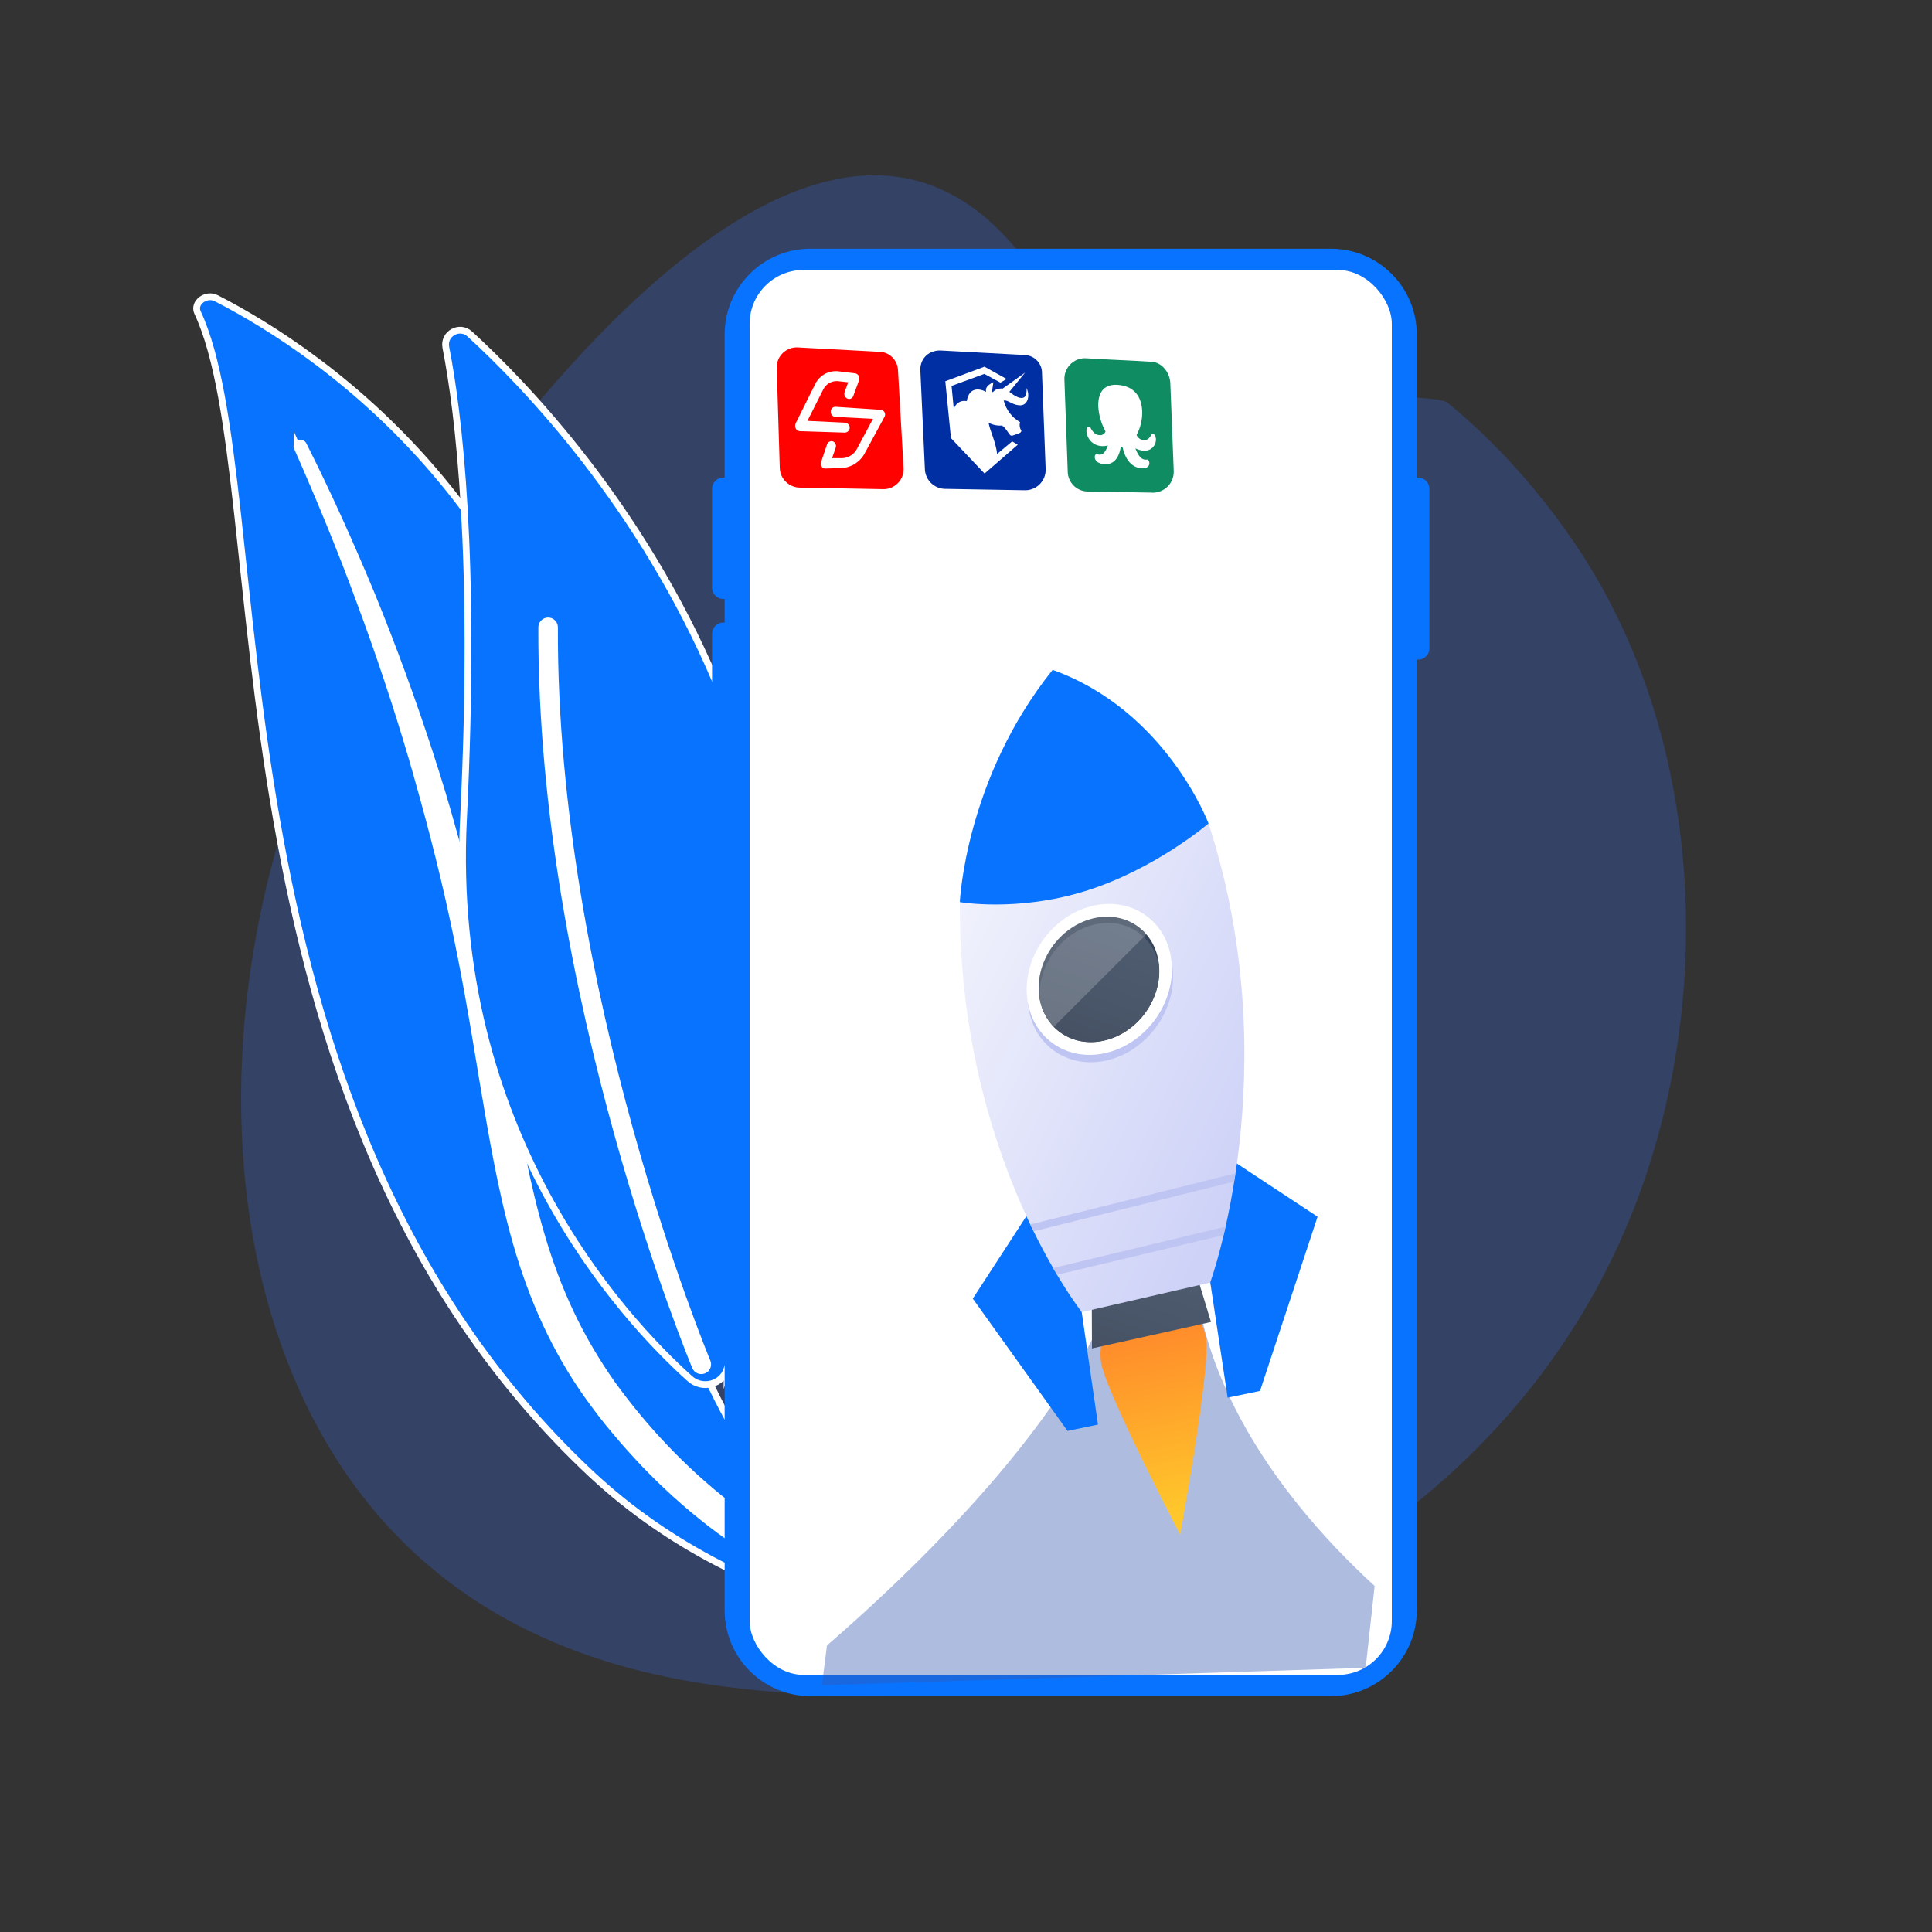 <?xml version="1.0" encoding="UTF-8"?>
<svg xmlns="http://www.w3.org/2000/svg" xmlns:xlink="http://www.w3.org/1999/xlink" viewBox="0 0 3710 3710">
  <rect x="0" y="0" width="3710" height="3710" fill="#333333" stroke="none"/>
  <defs>
    <style>
      .cls-1 {
        fill: url(#linear-gradient);
      }

      .cls-1, .cls-2, .cls-3, .cls-4, .cls-5, .cls-6, .cls-7, .cls-8, .cls-9, .cls-10, .cls-11, .cls-12, .cls-13, .cls-14 {
        stroke-width: 0px;
      }

      .cls-2, .cls-15 {
        fill: #0873ff;
      }

      .cls-3 {
        fill: #002fa3;
      }

      .cls-16 {
        isolation: isolate;
      }

      .cls-4 {
        fill: #ff0200;
      }

      .cls-17 {
        mix-blend-mode: soft-light;
      }

      .cls-17, .cls-15 {
        stroke: #fff;
        stroke-miterlimit: 10;
        stroke-width: 13px;
      }

      .cls-17, .cls-7, .cls-8, .cls-10 {
        fill: #fff;
      }

      .cls-5 {
        fill: #3659b3;
        opacity: .4;
      }

      .cls-6 {
        fill: #108c62;
      }

      .cls-7 {
        mix-blend-mode: overlay;
        opacity: .2;
      }

      .cls-9 {
        fill: url(#linear-gradient-2);
      }

      .cls-10 {
        fill-rule: evenodd;
      }

      .cls-11 {
        fill: url(#linear-gradient-3);
      }

      .cls-12 {
        fill: #bfc5f2;
      }

      .cls-13 {
        fill: url(#linear-gradient-4);
      }

      .cls-14 {
        fill: #364459;
      }
    </style>
    <linearGradient id="linear-gradient" x1="4987.61" y1="2168.21" x2="4965.3" y2="1820.49" gradientTransform="translate(-2974.92 1509.26) rotate(-8.67)" gradientUnits="userSpaceOnUse">
      <stop offset="0" stop-color="#ffc72b"/>
      <stop offset="1" stop-color="#ff8c2b"/>
    </linearGradient>
    <linearGradient id="linear-gradient-2" x1="5060.43" y1="1605.45" x2="4788.78" y2="2107.14" gradientTransform="translate(-2974.92 1509.26) rotate(-8.67)" gradientUnits="userSpaceOnUse">
      <stop offset="0" stop-color="#526075"/>
      <stop offset="1" stop-color="#3b4554"/>
    </linearGradient>
    <linearGradient id="linear-gradient-3" x1="4404.69" y1="881.69" x2="5241.83" y2="1459.03" gradientTransform="translate(-2974.92 1509.26) rotate(-8.67)" gradientUnits="userSpaceOnUse">
      <stop offset="0" stop-color="#fff"/>
      <stop offset="1" stop-color="#ced2f7"/>
    </linearGradient>
    <linearGradient id="linear-gradient-4" x1="5060.32" y1="975.61" x2="4782.37" y2="1488.94" xlink:href="#linear-gradient-2"/>
  </defs>
  <g class="cls-16">
    <g id="Illustration">
      <path class="cls-5" d="M3121.38,2360.38c-281.09,657.02-1023.08,939.22-1604.44,891.1-158.73-13.14-478.11-39.57-727.49-275.4-478.9-452.89-405.15-1399.54,53.3-1956.88,59.04-71.77,691.84-1031.27,1104.51-546.21,290.66,341.64,793.49,268.09,833.28,300.9,50.27,41.45,161.14,139.95,261.06,296.21,234.78,367.16,255.42,879.71,79.77,1290.28Z"/>
      <g>
        <path class="cls-15" d="M379.35,600.16c-8.77-18.7,16.15-37.61,35.99-27.43,201.47,103.28,702.95,434.03,753.75,1185.96,63.74,943.41,355.18,1231.15,673.25,1377.1,0,0-398.02-16.3-707.19-305.44C376.07,2120.43,535.21,932.63,379.35,600.16Z"/>
        <path class="cls-17" d="M570.59,858.73c43.01,97.46,83.75,195.72,120.23,295.36,37.08,99.42,70.63,199.97,100.47,301.47,29.39,101.62,56.56,203.81,78.64,307.12,22.62,103.19,40.08,207.39,57.19,312.07,17.77,104.51,34.99,209.91,64.73,313.45,29.57,103.35,73.95,204.54,138.68,294.53,16.17,22.42,32.88,44.64,50.99,65.71,17.65,21.39,36.43,42.04,55.65,62.37,38.69,40.49,80.68,78.63,125.9,113.71,90.68,69.95,194.31,127.11,304.4,170.78,11.59,4.6,25.81-.13,31.76-10.55,5.85-10.23,1.55-22.16-9.58-26.94l-.08-.03c-26.39-11.3-52.58-22.86-78.02-35.44-12.85-6.1-25.33-12.71-37.96-19.1-12.31-6.82-24.95-13.2-36.98-20.35-48.71-27.87-94.92-58.82-138.08-92.74-86.63-67.38-161.39-147.06-223.41-232.91-30.44-43.28-57.04-88.64-79.43-135.84-22.35-47.22-40.48-96.24-55.35-146.37-29.77-100.31-47.81-204.46-66.45-308.8-18.8-104.34-38.53-209.03-63.2-312.6-12.17-51.81-25.43-103.37-39.75-154.64-6.99-25.68-14.55-51.21-22.06-76.74-7.79-25.46-15.75-50.87-23.95-76.2-33-101.28-69.59-201.45-109.82-300.28-40.78-98.63-84.62-196.12-132.78-291.75-1.38-2.73-5.1-3.84-8.31-2.47-3.12,1.33-4.61,4.52-3.43,7.2Z"/>
        <path class="cls-15" d="M1396.13,2629.63c-10.55,29.62-47.91,38.84-71.3,17.83-129.06-115.9-464.31-476.59-434.79-1074.67,24.93-505.05-9.55-781.28-33.89-905.59-5.15-26.29,26.26-43.87,46.01-25.77,217.93,199.61,876.08,915.08,493.97,1988.2Z"/>
        <path class="cls-17" d="M1353.56,2630.11c-.65.43-1.34.81-2.09,1.12-6.25,2.63-13.44-.3-16.07-6.55-2.98-7.08-298.06-716.3-295.12-1420.11.03-6.77,5.55-12.25,12.33-12.22,6.78.03,12.25,5.55,12.22,12.33-2.92,698.68,290.23,1403.45,293.19,1410.48,2.32,5.5.32,11.74-4.46,14.95Z"/>
      </g>
      <path class="cls-2" d="M2723.28,917.14h-2.62v-274.63c0-91.06-73.82-164.88-164.88-164.88h-999.38c-91.06,0-164.88,73.82-164.88,164.88v274.63h-2.62c-11.89,0-21.53,9.64-21.53,21.52v189.97c0,11.89,9.64,21.53,21.53,21.53h2.62v45.31h-2.62c-11.89,0-21.53,9.64-21.53,21.52v189.97c0,11.89,9.64,21.53,21.53,21.53h2.62v1663.69c0,91.06,73.82,164.88,164.88,164.88h999.38c91.06,0,164.88-73.82,164.88-164.88v-1825.51h2.62c11.89,0,21.52-9.64,21.52-21.53v-306.48c0-11.89-9.64-21.52-21.52-21.52Z"/>
      <rect class="cls-8" x="1439.51" y="518.41" width="1233.17" height="2697.86" rx="103.44" ry="103.44"/>
      <path class="cls-5" d="M2291.69,2366.28l-131.12-3c-11.92,283.12-406.83,653.21-572.57,796.49l-9.66,76.45,1044.14-33.54,17.22-157.25c-133.09-121.48-360.56-374.81-348-679.15Z"/>
      <path class="cls-1" d="M2316.17,2571.5c8.59,57.2-49.81,375.46-49.81,375.46,0,0-143.88-275.01-152.04-331.15-8.12-56,29.64-111.49,84.83-124.16,55.82-12.85,108.44,22.81,117.02,79.86Z"/>
      <polygon class="cls-9" points="2325.48 2538.58 2096.88 2589.42 2096.35 2454.42 2286.21 2409.6 2325.48 2538.58"/>
      <g>
        <polygon class="cls-2" points="2003.82 2284.75 1868.03 2493.76 2049.92 2747.78 2108.44 2735.64 2041.85 2275.03 2003.82 2284.75"/>
        <polygon class="cls-2" points="2326.62 2202.31 2530.12 2336.47 2419.62 2670.99 2357.41 2683.91 2286.4 2212.57 2326.62 2202.31"/>
      </g>
      <path class="cls-11" d="M2320.73,1581.27l-238.14,120.46-239.47,30.54c-2.64,488.81,234.27,787.35,234.27,787.35l121.76-27.98,124.78-28.7s149.85-410.4-3.21-881.68Z"/>
      <path class="cls-2" d="M2021.3,1286.37c-167.87,209.19-178.17,445.9-178.17,445.9,0,0,110.24,19.43,240.84-21.16,134.11-41.64,236.76-129.84,236.76-129.84,0,0-81.35-216.94-299.44-294.9Z"/>
      <path class="cls-12" d="M2250.98,1854.22c11.8,78-42.08,159.06-119.26,180.44-76.03,21.05-145.78-23.96-156.72-100.04-10.91-75.79,40.39-155.41,115.63-178.43,76.35-23.36,148.63,20.24,160.35,98.02Z"/>
      <path class="cls-8" d="M2248.85,1839.86c11.77,77.96-42.07,159.1-119.22,180.56-76.01,21.16-145.68-23.75-156.64-99.75-10.9-75.74,40.39-155.42,115.57-178.53,76.34-23.44,148.55,20.03,160.29,97.72Z"/>
      <path class="cls-14" d="M2224.87,1846.88c9.71,64.59-34.8,131.82-98.74,149.79-63.14,17.74-121.19-19.43-130.35-82.7-9.12-63.02,33.64-129.31,96.21-148.38,63.4-19.33,123.19,16.88,132.89,81.29Z"/>
      <path class="cls-13" d="M2093.75,1777.47c-60.6,18.41-102.52,81.12-96.82,142.34,11.8,59.6,68.03,94.07,129.2,76.87,61.9-17.38,105.45-80.99,99.33-143.67-12.41-60.65-70.32-94.16-131.71-75.53Z"/>
      <path class="cls-7" d="M2091.99,1765.59c-62.56,19.07-105.33,85.36-96.21,148.38,3.36,23.28,13.37,42.95,27.74,57.7l177.74-177.43c-25.25-29.33-66.41-41.72-109.27-28.65Z"/>
      <g>
        <path class="cls-12" d="M2353.35,2355.57l-331.16,79.38c2.58,4.52,5.1,8.85,7.57,12.98l319.87-76.22c1.23-5.18,2.48-10.58,3.72-16.14Z"/>
        <path class="cls-12" d="M1978.24,2351.4c2.15,4.47,4.27,8.78,6.4,13.1l385.06-95.43c.83-5.23,1.68-10.47,2.49-15.89l-393.95,98.22Z"/>
      </g>
      <path class="cls-4" d="M1695.34,939.33l-160.36-3.01c-20.18-.71-36.48-16.72-37.56-36.88l-5.87-192.32c-.92-21.18,15.51-39.09,36.69-40,.95-.04,1.9-.05,2.85-.02l156.67,8.4c19.45.08,35.49,15.27,36.61,34.69l10.72,188.15c1.41,21.19-14.62,39.51-35.81,40.92-1.31.09-2.62.11-3.93.06Z"/>
      <path class="cls-10" d="M1642.07,716.9c2.88.48,5.39,2.24,6.83,4.78,1.52,2.56,1.82,5.66.82,8.47l-11.2,30.32c-1.5,4.39-6.27,6.74-10.66,5.24-.28-.09-.55-.2-.81-.33-4.65-2.25-6.86-7.64-5.12-12.5l6.83-18.71-19.53-2.25c-11.93-1.05-23.27,5.4-28.48,16.19l-30.25,60.1,72.67,3.48c5.25.6,9.01,5.34,8.41,10.59-.54,4.7-4.43,8.3-9.16,8.47l-87.01-2.8c-3.22-.25-6.06-2.24-7.38-5.19-1.5-3.18-1.5-6.86,0-10.04l37.36-75.12c8.1-16.77,25.88-26.61,44.39-24.59l32.3,3.89ZM1691.18,786.9c3.1.22,5.88,1.99,7.38,4.71,1.51,2.69,1.51,5.98,0,8.67l-37.43,69.05c-8.54,16.95-25.39,28.14-44.32,29.44l-32.3.96c-2.81-.04-5.4-1.54-6.83-3.96-1.57-2.69-1.87-5.94-.82-8.88l11.2-33.26c1.36-4.75,6.31-7.5,11.06-6.14.14.04.27.08.41.13,4.71,2.12,6.95,7.53,5.12,12.36l-6.83,19.87h20.01c12.11-.7,22.89-7.88,28.21-18.78l30.32-56.75-72.67-3.82c-5.12-.57-8.87-5.1-8.47-10.24-.08-4.94,3.86-9.01,8.8-9.09.14,0,.28,0,.42,0l86.73,5.74Z"/>
      <path class="cls-3" d="M1966.1,941.4l-152.46-2.66c-20.42-.92-36.74-17.31-37.59-37.73l-8.73-190.4c-.56-23.34,17.89-39.34,41.36-37.45l159.24,8.59c18.9.79,33.64,16.66,33.05,35.56l6.99,183.2c.89,21.71-15.98,40.03-37.68,40.92-1.39.06-2.78.04-4.17-.05Z"/>
      <path class="cls-6" d="M2210.1,945.94l-122.76-2.17c-20.18-.93-36.26-17.2-36.96-37.38l-6.43-177.68c-.69-21.83,16.44-40.09,38.27-40.79,1.78-.06,3.56,0,5.33.19,39.06,2.52,84.89,4.05,123.74,6.57,20.05,1.26,34.94,20.54,36.05,40.6l6.57,168.95c.9,22.21-16.38,40.94-38.58,41.84-1.74.07-3.49.03-5.22-.13Z"/>
      <g id="Fill-1-Copy-8">
        <path class="cls-10" d="M1968.48,761.2c-3.28,4.61-12.37,5.17-27.95-6.99l-2.24-1.68,30.04-36.89-42.83,30.53c-1.37-.16-2.75-.16-4.12,0-5.82-.11-11.35,2.57-14.88,7.2-.56-.7-1.12-1.33-1.54-1.96l2.59-17.47c-14.32,6.99-14.95,12.72-13.97,18.52-14.74-7.76-32.77-7.48-36.89,16.91l-.7.91c-11.1-2.37-22.01,4.71-24.37,15.81,0,.02,0,.04-.01.05l-4.33-45,62.88-23.13,31.02,16.77,11.81-6.99-42.55-23.62-75.18,27.95,10.83,109.21,64.56,68.05,63.72-55.34-10.76-6.43-28.86,24.11c-2.24-22.43-14.6-46.88-16.35-59.95,7.76,4.2,16.57,6.07,25.36,5.38,5.8,1.96,13.97,16.91,16.21,18.52,1.08.86,2.48,1.22,3.84.98.84,0,13.97-4.96,14.39-5.17,1.72-.83,2.92-2.45,3.21-4.33-3.31-4.82-4.26-10.88-2.59-16.49-15.73-8.95-27.08-23.99-31.37-41.57,7.83-1.4,15.65,7.9,29.28,9.22,18.24,1.82,21.45-20.54,14.32-33.26,1,5.52.09,11.21-2.59,16.14Z"/>
      </g>
      <g id="Page-1">
        <path class="cls-8" d="M2213.94,833.45c-.84-.16-1.71-.02-2.45.42-4.47,8.52-8.59,12.02-15.79,11.18-5.85-.51-10.93-4.27-13.14-9.71,7.42-13.79,11.15-29.27,10.83-44.93-1.12-30.53-16.77-47.79-43.67-51.01-26.9-3.21-41.57,10.62-40.73,41.29,1.03,16.8,5.8,33.15,13.97,47.86-1.92,5.13-7.29,8.09-12.65,6.99-6.99-.77-11.6-5.24-16.63-14.88-.72-.58-1.59-.95-2.52-1.05-3.14,0-5.03,2.17-4.89,8.04.76,15.27,12.71,27.61,27.95,28.86,4.44.53,8.94.1,13.21-1.26-5.8,17.19-12.72,20.12-22.22,16.49-2.12,1.25-3.29,3.64-3,6.08,0,6.01,5.8,12.3,17.12,13.56,16.28,1.75,28.65-8.38,32.77-32.35.56-.56.98-1.05,1.82-.91s1.33.63,1.89,1.33c5.73,25.08,18.87,38.01,34.94,39.76,11.32,1.26,16.56-3.84,16.35-9.78.07-2.75-1.21-5.36-3.42-6.99-9.29,1.61-16.42-2.93-23.41-21.45,4.17,2.23,8.72,3.66,13.42,4.19,11.67,2.46,23.12-5,25.58-16.66.42-1.99.56-4.02.41-6.04-.35-5.73-2.45-8.66-5.73-9.01Z"/>
      </g>
    </g>
  </g>
</svg>